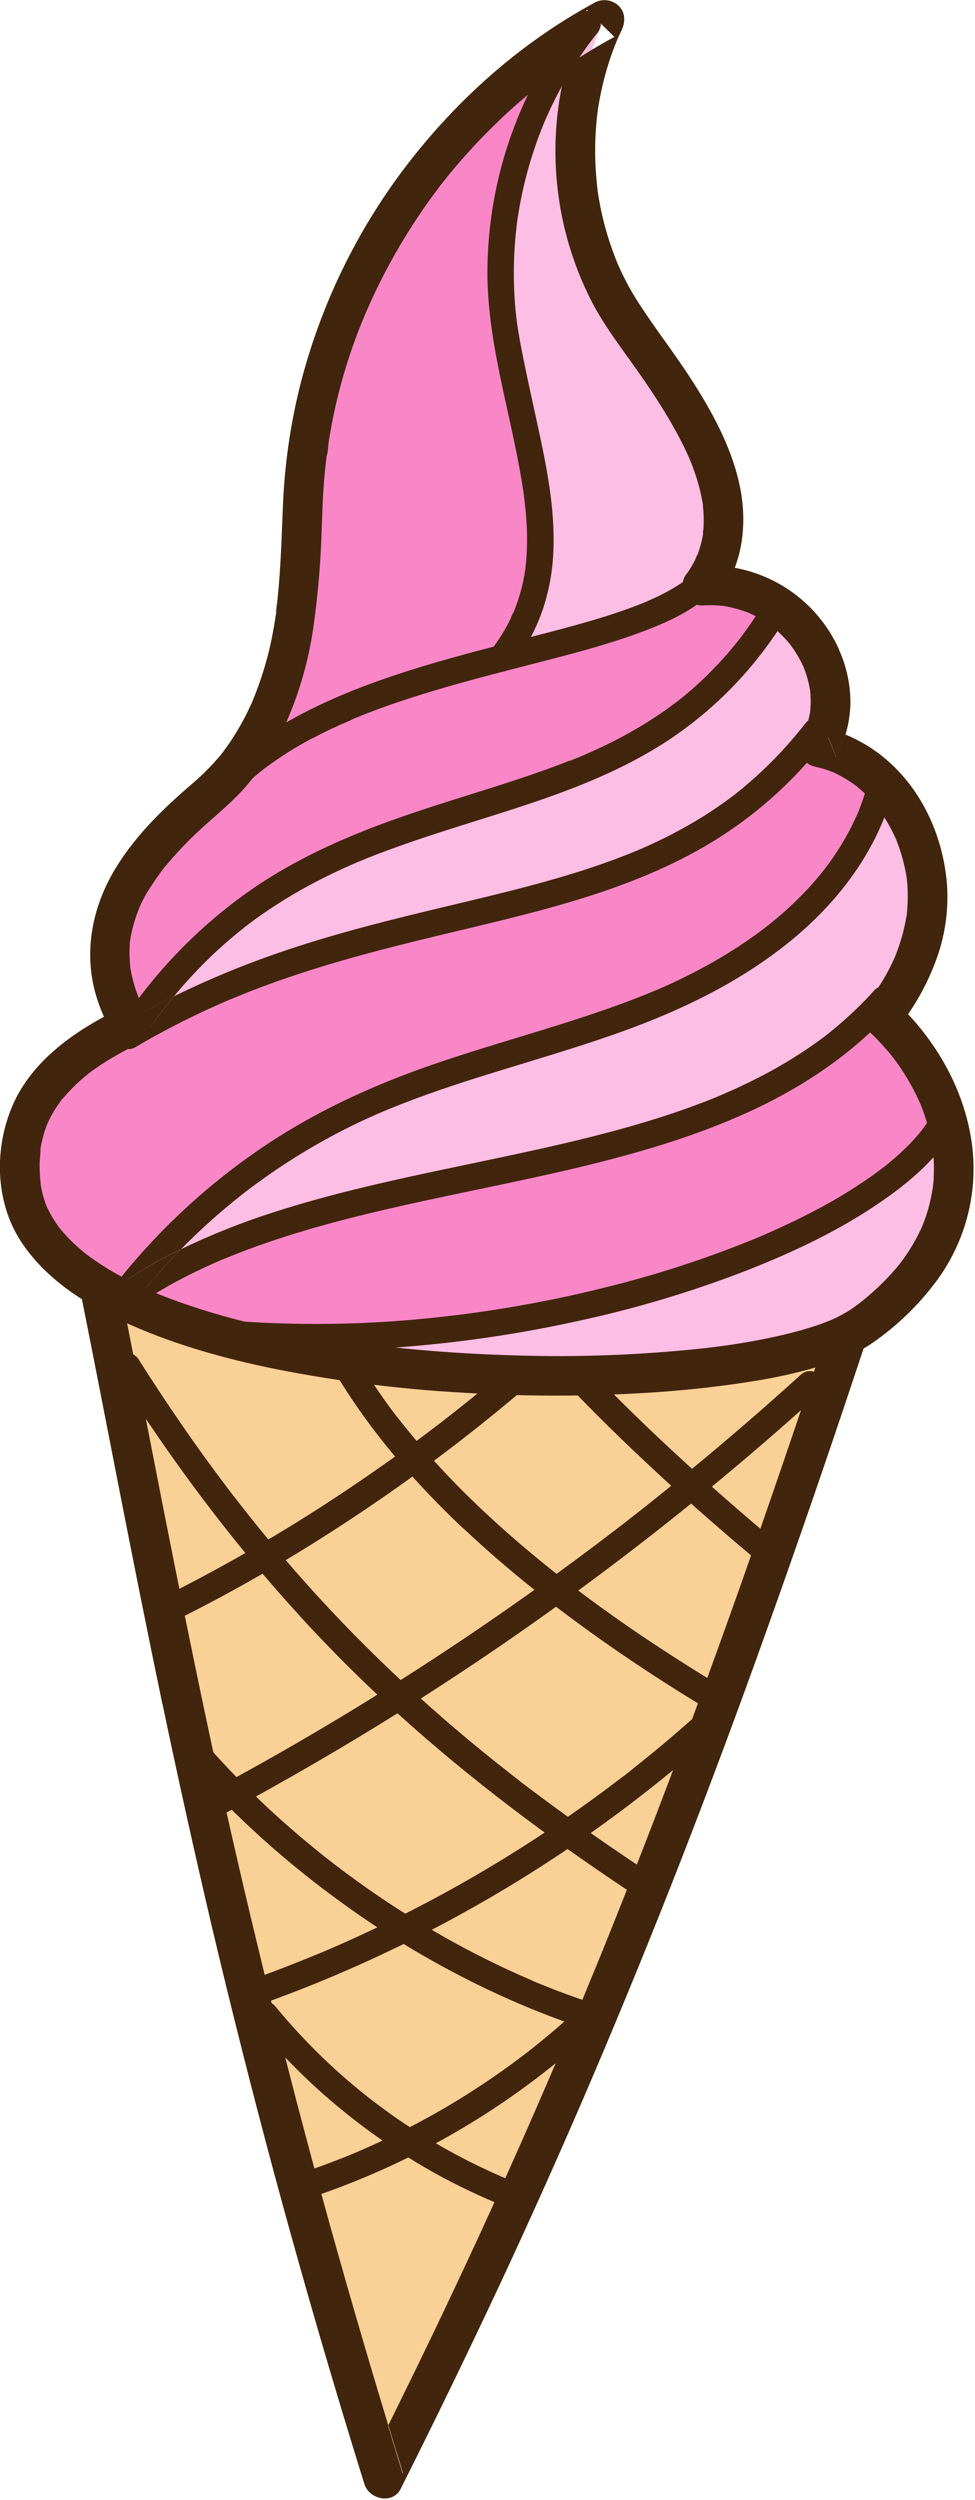 <?xml version="1.0" encoding="UTF-8"?> <svg xmlns="http://www.w3.org/2000/svg" width="368" height="943" viewBox="0 0 368 943" fill="none"> <g clip-path="url(#clip0_28_282)"> <mask id="mask0_28_282" style="mask-type:luminance" maskUnits="userSpaceOnUse" x="-1514" y="-936" width="2001" height="2001"> <path d="M486.89 -935.01H-1513.11V1064.99H486.89V-935.01Z" fill="white"></path> </mask> <g mask="url(#mask0_28_282)"> <path d="M38.19 488.05C63.46 614.83 85.03 742.77 144.76 934.96C212.92 799.47 260.34 682.29 319.76 503.29L38.19 488.05Z" fill="#F9D095"></path> <path d="M8.17 448.16C14.31 492.34 96.98 513.47 177.34 517.96C242.21 521.58 305.59 514.35 326 499.66C377 462.93 363.29 411.3 332.92 383.24C368.27 339.24 343.23 288.94 309.19 281.79C324.05 253.71 298.41 218.7 265.19 220.85C294.59 184.85 244.34 135.77 231.67 113.44C213.53 81.44 212.15 40.57 228.08 7.44C162.73 42.73 118.08 113.56 114.35 187.74C112.91 216.64 121.35 268.48 81.35 298.4C43.97 320.51 34.46 357.4 45.87 380.99L48.74 387.06C20.99 400.46 4 418.5 8.13 448.16" fill="#F987C8"></path> <path d="M218.99 12.701C194.37 45.301 183.99 88.361 191.24 128.591C199.75 175.811 216.06 213.591 189.24 248.391C217.24 243.681 244.78 233.571 267.75 217.391C291.44 181.721 243.94 135.061 231.67 113.391C213.53 81.391 212.15 40.521 228.08 7.391C225 9.061 221.98 10.831 218.99 12.651" fill="#FCBEE4"></path> <path d="M309.8 251.91C307.66 244.41 303.66 237.55 299.05 231.26C297.41 229.03 296.27 228.58 293.51 228.65C233.16 329.06 121.91 278.89 48.51 390.73C148.97 331.22 245.95 356.44 308.19 275.61C312.95 269.43 311.99 259.41 309.85 251.91" fill="#FCBEE4"></path> <path d="M348.89 334.13C347.73 319.95 341.3 308.67 332.05 297.86C321.36 336.28 285.81 362.8 249.05 378.22C212.29 393.64 172.41 400.94 136.15 417.53C100.031 434.111 68.576 459.372 44.59 491.06C128.17 431.06 263.95 454.33 333.51 376.99C343.01 366.42 350.07 348.3 348.91 334.13" fill="#FCBEE4"></path> <path d="M326 499.67C358.56 476.23 364.75 446.73 357.07 421.15C333.72 467.22 200.51 512.97 86.07 503.02C86.07 503.02 87.14 503.85 89.07 505.3C115.93 512.15 146.75 516.3 177.25 517.96C242.12 521.58 305.5 514.36 325.91 499.67" fill="#FCBEE4"></path> <path d="M61.36 642.87C67.227 670.87 73.43 698.82 79.97 726.72C87.303 757.7 95.097 788.561 103.35 819.301C112.75 854.174 122.75 888.877 133.35 923.411C134.73 927.931 136.123 932.444 137.53 936.95C139.33 942.74 148.21 944.771 151.24 938.741C164.247 912.874 176.887 886.827 189.16 860.6C201.08 835.047 212.58 809.304 223.66 783.371C235.147 756.451 246.223 729.324 256.89 701.99C268.13 673.13 278.953 644.11 289.36 614.93C300.867 582.77 312.013 550.487 322.8 518.08L327.08 505.24C327.591 503.322 327.329 501.28 326.349 499.553C325.368 497.827 323.749 496.555 321.84 496.011C319.923 495.528 317.893 495.804 316.174 496.78C314.455 497.756 313.178 499.357 312.61 501.251C301.69 534.144 290.463 566.927 278.93 599.6C268.55 628.88 257.797 658.031 246.67 687.051C241.403 700.731 236.033 714.367 230.56 727.96C227.893 734.674 225.163 741.371 222.37 748.051C221.037 751.317 219.703 754.58 218.37 757.84C217.67 759.507 216.967 761.174 216.26 762.84C215.96 763.57 215.65 764.301 215.34 765.031C215.17 765.451 214.99 765.871 214.81 766.281C214.81 766.371 214.69 766.571 214.61 766.771C214.606 766.741 214.606 766.71 214.61 766.68C214.23 767.57 214.39 767.191 214.61 766.771C203.69 792.624 192.357 818.291 180.61 843.771C169.597 867.604 158.243 891.271 146.55 914.771C148.403 920.824 150.26 926.864 152.12 932.891L138.41 931.1C140.05 927.854 141.683 924.597 143.31 921.33C144.4 919.15 145.47 916.961 146.55 914.771C137.703 885.697 129.25 856.504 121.19 827.19C112.657 796.05 104.63 764.774 97.11 733.36C90.297 705.247 83.89 677.017 77.89 648.671C72.35 622.541 67.08 596.361 61.89 570.151C56.97 545.151 52.13 520.08 47.18 495.06C46.58 492.06 45.99 489.06 45.39 486.06C44.62 482.2 39.82 479.63 36.16 480.82C34.269 481.393 32.671 482.67 31.696 484.388C30.72 486.106 30.443 488.134 30.92 490.051C35.92 514.991 40.72 539.961 45.62 564.911C50.72 590.911 55.9 616.911 61.33 642.911" fill="#42250D"></path> <path d="M214.55 766.75C214.546 766.78 214.546 766.811 214.55 766.84C214.37 767.26 214.21 767.64 214.55 766.75Z" fill="#42250D"></path> <path d="M138.29 931.17L151.99 932.96C150.123 926.96 148.267 920.92 146.42 914.84C145.34 917.03 144.27 919.22 143.18 921.4L138.29 931.17Z" fill="#42250D"></path> <path d="M348.27 462.24C348.66 461.33 348.39 461.95 348.17 462.45C348.04 462.77 347.98 462.91 348.27 462.24Z" fill="#42250D"></path> <path d="M352.19 447.641C352.19 447.831 352.13 448.021 352.1 448.211V448.501C351.96 449.701 352.21 447.671 352.22 447.641" fill="#42250D"></path> <path d="M324.55 491.471L324.74 491.311C324.44 491.551 323.84 492.021 324.55 491.471Z" fill="#42250D"></path> <path d="M352.07 433.07C352.32 434.66 351.86 431.24 352.07 433.07Z" fill="#42250D"></path> <path d="M18 423.9C17.54 424.97 17.91 424.12 18.13 423.63C18.23 423.37 18.25 423.3 18 423.9Z" fill="#42250D"></path> <path d="M17.83 455.17C17.55 454.57 17.16 453.24 17.83 455.17Z" fill="#42250D"></path> <path d="M33.53 404.87C34.53 404.07 32.27 405.81 33.53 404.87Z" fill="#42250D"></path> <path d="M313.97 497.77L313.66 497.9L313.5 497.97C312.18 498.55 315.08 497.32 313.97 497.77Z" fill="#42250D"></path> <path d="M347.33 416.04C347.33 416.17 347.43 416.31 347.49 416.44C347.55 416.57 347.59 416.68 347.65 416.8C347.71 416.92 346.89 414.95 347.33 416.04Z" fill="#42250D"></path> <path d="M337.23 398.92C336.77 398.32 336.89 398.49 337.14 398.82C337.39 399.15 337.84 399.72 337.23 398.92Z" fill="#42250D"></path> <path d="M23.64 414.461C23.93 414.101 24.23 413.751 24.53 413.401C25.22 412.601 25.94 411.811 26.68 411.051C28.09 409.581 29.58 408.181 31.13 406.841C31.91 406.171 32.72 405.521 33.53 404.841C34.53 404.011 32.29 405.751 33.53 404.841L35.09 403.691C36.89 402.401 38.74 401.181 40.63 400.011C44.656 397.55 48.808 395.304 53.07 393.281C56.62 391.571 57.84 386.281 55.76 383.021C53.42 379.371 49.3 378.501 45.5 380.321C28.95 388.321 12.08 399.741 4.63 417.231C-2.18 433.231 -1.84 453.041 7.69 467.911C16.57 481.761 31.03 491.221 45.69 498.081C64.47 506.871 84.6 512.491 104.88 516.561C127.876 521.062 151.154 523.979 174.55 525.291C199.862 526.898 225.255 526.771 250.55 524.911C261.96 524.041 273.35 522.751 284.64 520.911C293.474 519.544 302.196 517.539 310.74 514.911C317.31 512.811 324.09 510.251 329.74 506.221C339.064 499.708 347.244 491.696 353.95 482.511C364.446 467.99 369.088 450.049 366.95 432.261C364.73 414.971 357.06 399.201 345.82 385.961C343.332 383.036 340.66 380.274 337.82 377.691C334.92 375.031 330.03 374.611 327.21 377.691C324.56 380.571 324.12 385.461 327.21 388.291C329.99 390.838 332.611 393.554 335.06 396.421C335.66 397.131 336.26 397.851 336.84 398.581L337.09 398.901C336.84 398.571 336.72 398.411 337.17 399.001C337.79 399.801 337.41 399.311 337.09 398.901L337.72 399.731C338.83 401.231 339.9 402.731 340.91 404.351C342.987 407.551 344.838 410.893 346.45 414.351C346.79 415.081 347.11 415.821 347.45 416.551C347.39 416.421 347.34 416.281 347.29 416.151C346.85 415.061 347.59 416.881 347.61 416.911C347.63 416.941 347.5 416.671 347.45 416.551C347.462 416.592 347.479 416.633 347.5 416.671C347.71 417.191 347.91 417.671 348.11 418.241C348.777 419.981 349.37 421.747 349.89 423.541C350.41 425.334 350.883 427.201 351.31 429.141C351.5 430.051 351.67 430.971 351.83 431.891C351.9 432.321 351.97 432.751 352.03 433.181C352.28 434.771 351.82 431.351 352.03 433.181C352.475 436.906 352.595 440.664 352.39 444.411C352.39 445.411 352.26 446.301 352.17 447.241L352.05 448.241C352.05 448.051 352.05 447.861 352.14 447.671C352.14 447.671 351.88 449.731 352.02 448.531V448.241L351.96 448.621C351.647 450.621 351.243 452.577 350.75 454.491C350.257 456.404 349.67 458.291 348.99 460.151C348.81 460.661 348.62 461.151 348.42 461.661L348.09 462.481C348.31 461.981 348.58 461.361 348.19 462.271C347.9 462.941 347.96 462.801 348.09 462.481C348.02 462.641 347.95 462.791 347.92 462.871C347.66 463.431 347.4 464.001 347.13 464.551C345.21 468.508 342.92 472.275 340.29 475.801C340.12 476.031 339.07 477.521 339.78 476.491C340.49 475.461 339.41 476.931 339.22 477.171C338.43 478.171 337.62 479.091 336.78 480.021C335.087 481.914 333.32 483.727 331.48 485.461C329.59 487.241 327.63 488.951 325.62 490.581L324.78 491.251L324.66 491.341L324.47 491.501C323.76 492.051 324.36 491.581 324.66 491.341L323.48 492.231C322.7 492.811 321.91 493.391 321.1 493.931C318.707 495.467 316.192 496.805 313.58 497.931L313.89 497.801C315 497.351 312.1 498.581 313.42 498.001L313.58 497.931L312.66 498.291C311.82 498.617 310.97 498.951 310.11 499.291C308.397 499.897 306.67 500.464 304.93 500.991C300.98 502.201 296.93 503.211 292.93 504.101C288.37 505.101 283.79 505.961 279.18 506.711C276.77 507.101 274.36 507.451 271.94 507.781H272.02H271.91H271.85C270.92 507.911 271.45 507.781 271.91 507.781L271.29 507.861L269.51 508.091L265.36 508.581C241.634 511.124 217.759 512.007 193.91 511.221C181.85 510.887 169.807 510.184 157.78 509.111C152.253 508.624 146.733 508.044 141.22 507.371L137.12 506.861L135.22 506.601C137.37 506.851 134.67 506.531 134.22 506.461C131.433 506.067 128.65 505.654 125.87 505.221C105.55 502.011 85.27 497.541 65.93 490.471C63.797 489.691 61.677 488.874 59.57 488.021L58.04 487.391C59.35 487.951 56.75 486.861 57.93 487.391H58.04L57.89 487.321C56.83 486.871 55.76 486.401 54.71 485.921C50.86 484.171 47.08 482.261 43.41 480.171C40.004 478.238 36.712 476.111 33.55 473.801L32.68 473.151C33.92 474.151 31.68 472.421 32.52 473.031L32.68 473.151L32.6 473.091C31.86 472.491 31.12 471.891 30.4 471.271C29.067 470.137 27.793 468.961 26.58 467.741C25.367 466.521 24.237 465.291 23.19 464.051L22.49 463.191L22.65 463.411C23.08 464.031 21.84 462.411 21.96 462.531C22.08 462.651 22.23 462.871 22.37 463.041L22.49 463.191C22.05 462.571 21.59 461.961 21.16 461.331C20.256 459.993 19.424 458.608 18.67 457.181C18.34 456.551 18.03 455.921 17.73 455.281C17.73 455.391 17.81 455.501 17.85 455.631C17.72 455.251 17.55 454.881 17.4 454.501C16.858 453.076 16.4 451.62 16.03 450.141C15.85 449.401 15.69 448.651 15.55 447.901C15.48 447.551 15.43 447.201 15.37 446.841C15.49 448.021 15.11 445.381 15.37 446.841C15.37 446.781 15.37 446.701 15.37 446.611C15.097 444.287 14.96 441.95 14.96 439.611C14.96 437.841 15.16 436.091 15.28 434.341C15.28 434.171 15.28 433.891 15.28 433.641C15.28 433.391 15.28 433.401 15.28 433.281C15.28 433.371 15.28 433.441 15.28 433.521C15.28 433.421 15.28 433.331 15.28 433.261C15.36 432.791 15.45 432.331 15.54 431.871C15.74 430.871 15.98 429.791 16.25 428.771C16.52 427.751 16.75 427.011 17.04 426.151C17.21 425.661 17.38 425.151 17.56 424.681L17.96 423.681C17.74 424.171 17.37 425.021 17.83 423.951C18.08 423.351 18.06 423.421 17.96 423.681C17.991 423.598 18.028 423.518 18.07 423.441C18.28 422.971 18.5 422.511 18.73 422.051C19.19 421.131 19.68 420.231 20.2 419.351C21.2 417.671 22.36 416.151 23.43 414.531L23.24 414.821C23.32 414.701 23.41 414.591 23.47 414.511" fill="#42250D"></path> <path d="M22.09 462.461C21.96 462.331 23.2 463.961 22.77 463.341C22.72 463.261 22.66 463.191 22.61 463.121L22.49 462.971C22.35 462.801 22.23 462.621 22.09 462.461Z" fill="#42250D"></path> <path d="M15.49 446.75C15.61 447.93 15.23 445.29 15.49 446.75Z" fill="#42250D"></path> <path d="M23.41 414.771C23.03 415.311 22.59 416.001 23.41 414.771Z" fill="#42250D"></path> <path d="M32.8 473.08L32.64 472.96C31.82 472.35 34.04 474.06 32.8 473.08Z" fill="#42250D"></path> <path d="M58.16 487.32H58.05C56.87 486.84 59.47 487.93 58.16 487.32Z" fill="#42250D"></path> <path d="M298.65 243.68L298.72 243.75Z" fill="#42250D"></path> <path d="M303.07 250.99C303.17 251.24 303.26 251.5 303.36 251.76C303.46 252.02 303.68 252.43 303.82 252.76L303.07 250.97" fill="#42250D"></path> <path d="M305.66 259.371C305.66 259.731 305.73 260.081 305.77 260.431C305.81 260.781 305.89 261.051 305.93 261.371L305.66 259.371Z" fill="#42250D"></path> <path d="M298.51 243.53C298.35 243.32 298.2 243.08 298.07 242.92C298.14 243.03 298.33 243.3 298.51 243.53Z" fill="#42250D"></path> <path d="M271.89 228.371L272.82 228.531L273.88 228.641L271.88 228.371" fill="#42250D"></path> <path d="M281.64 230.74C282 230.89 282.35 231.06 282.71 231.22C283.07 231.38 283.2 231.39 283.44 231.49L281.64 230.74Z" fill="#42250D"></path> <path d="M290.94 235.99L291.32 236.3L291.47 236.4C292.52 237.17 289.93 235.18 290.94 235.99Z" fill="#42250D"></path> <path d="M338.25 359.931C338.14 360.191 338.02 360.441 337.91 360.691L337.5 361.691L338.25 359.891" fill="#42250D"></path> <path d="M342.46 343.831C342.46 344.191 342.35 344.551 342.3 344.911C342.25 345.271 342.24 345.521 342.2 345.831C342.29 345.161 342.38 344.501 342.46 343.831Z" fill="#42250D"></path> <path d="M315.67 285.57C317.099 282.832 318.261 279.962 319.14 277C316.547 275.96 313.871 275.141 311.14 274.55C312.627 278.23 314.12 281.897 315.62 285.55" fill="#42250D"></path> <path d="M342.13 330.061C342.13 330.421 342.21 330.781 342.25 331.141L342.4 332.061L342.13 330.061Z" fill="#42250D"></path> <path d="M316.66 244.911C312.235 235.096 304.96 226.839 295.782 221.213C286.603 215.586 275.944 212.85 265.19 213.361C261.28 213.591 257.5 216.631 257.69 220.861C257.86 224.711 261 228.611 265.19 228.361C267.747 228.207 270.312 228.264 272.86 228.531L271.93 228.371L273.93 228.641L272.87 228.531C276.243 229.059 279.547 229.962 282.72 231.221C282.36 231.061 282.01 230.891 281.65 230.741L283.45 231.491C283.21 231.391 282.96 231.311 282.72 231.221C285.157 232.313 287.499 233.608 289.72 235.091C290.28 235.471 290.82 235.861 291.36 236.261L290.98 235.951C289.98 235.141 292.56 237.131 291.51 236.361L291.36 236.261L291.95 236.741C293.06 237.661 294.14 238.641 295.16 239.671C296.18 240.701 297.16 241.751 298.07 242.861V242.921C298.01 242.811 298.07 242.861 298.38 243.281C298.49 243.421 298.59 243.581 298.7 243.731C298.734 243.764 298.771 243.794 298.81 243.821L298.72 243.751C299.02 244.171 299.33 244.591 299.62 245.021C301.054 247.151 302.305 249.399 303.36 251.741C303.26 251.481 303.17 251.221 303.07 250.971L303.82 252.761C303.68 252.411 303.52 252.081 303.36 251.761C304.472 254.563 305.28 257.476 305.77 260.451C305.77 260.101 305.71 259.751 305.66 259.391L305.93 261.391C305.93 261.071 305.82 260.761 305.77 260.451C306.045 263.09 306.045 265.751 305.77 268.391C305.77 268.031 305.9 267.671 305.95 267.311L305.68 269.311C305.68 269.011 305.68 268.701 305.77 268.401C305.355 270.948 304.685 273.447 303.77 275.861C303.88 275.611 304.02 275.361 304.13 275.101C303.88 275.701 303.63 276.301 303.37 276.901C303.52 276.561 303.64 276.211 303.77 275.901C303.44 276.631 303.11 277.361 302.77 278.071C302.193 279.078 301.859 280.207 301.793 281.366C301.727 282.525 301.931 283.684 302.39 284.751C302.801 285.806 303.456 286.749 304.3 287.503C305.145 288.257 306.155 288.801 307.25 289.091C309.671 289.615 312.045 290.334 314.35 291.241L313.63 290.911L315.42 291.671L314.35 291.241C317.162 292.513 319.842 294.061 322.35 295.861C322.62 296.041 322.87 296.241 323.13 296.431C321.8 295.351 324.39 297.361 323.4 296.631L323.13 296.431C323.8 296.971 324.47 297.541 325.13 298.121C326.35 299.211 327.51 300.361 328.63 301.571C329.22 302.211 329.81 302.871 330.37 303.571C330.63 303.881 331.37 304.871 331.54 305.061C331.31 304.741 331.09 304.431 330.85 304.061C331.1 304.38 331.33 304.714 331.54 305.061C332.35 306.181 333.15 307.301 333.89 308.471C335.562 311.13 337.033 313.911 338.29 316.791C338.17 316.491 338.06 316.191 337.93 315.891C338.18 316.481 338.44 317.081 338.69 317.681C338.56 317.381 338.42 317.091 338.29 316.791C340.148 321.432 341.47 326.27 342.23 331.211C342.23 330.851 342.15 330.491 342.1 330.131L342.37 332.131C342.37 331.821 342.27 331.521 342.23 331.211C342.75 335.786 342.75 340.405 342.23 344.981C342.23 344.621 342.35 344.271 342.39 343.901C342.31 344.571 342.22 345.231 342.13 345.901C342.13 345.591 342.19 345.291 342.23 344.981C341.383 350.393 339.91 355.688 337.84 360.761C337.95 360.511 338.07 360.261 338.18 360.001L337.43 361.801L337.84 360.801C336.456 363.968 334.866 367.041 333.08 370.001C332.08 371.571 331.08 373.121 330.08 374.621C329.56 375.381 329.02 376.131 328.47 376.871C328.21 377.211 327.94 377.541 327.7 377.871L328.23 377.091C328.06 377.331 327.71 377.831 327.55 378.031C326.2 379.476 325.421 381.363 325.36 383.341C325.359 384.326 325.552 385.302 325.928 386.212C326.305 387.123 326.857 387.95 327.554 388.647C328.251 389.344 329.078 389.896 329.988 390.272C330.899 390.649 331.875 390.842 332.86 390.841C334.71 390.751 336.94 390.161 338.16 388.641C345.028 380.255 350.36 370.722 353.91 360.481C356.876 351.806 358.07 342.625 357.42 333.481C356.05 316.481 348.84 299.611 336.18 287.971C331.18 283.333 325.384 279.637 319.07 277.061C318.191 280.022 317.029 282.892 315.6 285.631C314.1 281.964 312.607 278.297 311.12 274.631C313.851 275.221 316.527 276.041 319.12 277.081C320.284 273.204 320.913 269.187 320.99 265.141C320.985 258.191 319.502 251.323 316.64 244.991" fill="#42250D"></path> <path d="M330.89 304.041C331.13 304.361 331.35 304.671 331.58 305.041C331.37 304.694 331.14 304.36 330.89 304.041Z" fill="#42250D"></path> <path d="M313.58 290.84L314.3 291.17L315.37 291.6L313.58 290.84Z" fill="#42250D"></path> <path d="M304.11 275.07C304 275.33 303.86 275.58 303.75 275.83C303.64 276.08 303.5 276.52 303.35 276.83C303.61 276.23 303.86 275.63 304.11 275.03" fill="#42250D"></path> <path d="M305.97 267.29C305.97 267.65 305.84 268.01 305.79 268.37C305.74 268.73 305.74 268.98 305.7 269.28L305.97 267.28" fill="#42250D"></path> <path d="M337.96 315.82C338.09 316.12 338.2 316.42 338.32 316.72C338.44 317.02 338.59 317.31 338.72 317.61C338.46 317.01 338.21 316.41 337.96 315.82Z" fill="#42250D"></path> <path d="M323.13 296.36L323.4 296.56C324.4 297.29 321.8 295.28 323.13 296.36Z" fill="#42250D"></path> <path d="M84.66 282.99C84.51 283.21 84.35 283.41 84.19 283.62C84.03 283.83 84.57 283.13 84.66 282.99Z" fill="#42250D"></path> <path d="M265.26 190.5C265.26 190.5 265.26 190.56 265.26 190.59C265.47 191.86 265.1 189.1 265.26 190.5Z" fill="#42250D"></path> <path d="M260.21 173.04L260.02 172.59C260.1 172.8 260.19 173.01 260.28 173.22C260.44 173.61 260.43 173.56 260.21 173.04Z" fill="#42250D"></path> <path d="M52.6 376.831C52.572 376.769 52.549 376.706 52.53 376.641C52.09 375.701 52.53 376.571 52.6 376.831Z" fill="#42250D"></path> <path d="M52.22 343.43V343.36C52.43 342.72 52.66 342.02 52.22 343.43Z" fill="#42250D"></path> <path d="M49.24 364.99C49.34 366.2 48.93 363.22 49.24 364.99Z" fill="#42250D"></path> <path d="M123.23 172.17C123.23 172.07 123.23 171.98 123.23 171.89C123.34 171.03 123.33 171.13 123.23 172.19" fill="#42250D"></path> <path d="M165.98 70.361L166.07 70.241C166.38 69.821 166.82 69.241 165.98 70.361Z" fill="#42250D"></path> <path d="M104.17 229.75C103.74 231.24 103.96 230.841 104.09 230.301C104.106 230.142 104.133 229.985 104.17 229.83V229.75Z" fill="#42250D"></path> <path d="M95.5 263.92C95.5 263.92 95.5 263.84 95.5 263.82C95.502 263.854 95.502 263.887 95.5 263.92Z" fill="#42250D"></path> <path d="M92.12 271.051C90.463 274.213 88.627 277.278 86.62 280.23C86.17 280.88 85.71 281.531 85.25 282.171L84.46 283.24L84.19 283.62C84.35 283.41 84.51 283.21 84.66 282.99C84.57 283.13 84 283.88 84.19 283.62C83.19 284.98 82.01 286.27 80.87 287.54C78.398 290.281 75.753 292.859 72.95 295.26C61.24 305.26 49.95 316.2 42.3 329.76C34.16 344.28 31.47 361.22 36.8 377.21C38.351 381.859 40.361 386.341 42.8 390.59C44.8 393.99 49.68 395.46 53.06 393.28C54.749 392.251 55.974 390.608 56.478 388.695C56.981 386.782 56.724 384.748 55.76 383.02C54.6 381.02 53.56 378.96 52.58 376.86L52.49 376.64C52.509 376.705 52.532 376.769 52.56 376.83C52.45 376.57 52.05 375.7 52.49 376.64C52.31 376.2 52.13 375.76 51.97 375.32C51.56 374.24 51.18 373.14 50.84 372.04C50.245 370.117 49.764 368.16 49.4 366.18C49.33 365.8 49.27 365.42 49.21 365.03C49.31 366.21 48.9 363.23 49.21 365.03C49.12 364.03 49.01 363.03 48.96 361.95C48.86 360.195 48.86 358.436 48.96 356.68C48.915 355.857 48.993 355.031 49.19 354.23C49.19 354.54 49.1 354.84 49.06 355.15C49.06 354.79 49.16 354.43 49.22 354.07C49.31 353.54 49.41 353.01 49.51 352.48C49.83 350.89 50.22 349.32 50.69 347.77C50.95 346.91 51.23 346.05 51.53 345.2C51.68 344.78 51.83 344.36 51.99 343.94C51.99 343.83 52.11 343.62 52.18 343.4V343.47C52.65 342.06 52.42 342.76 52.18 343.4C53.481 340.105 55.159 336.971 57.18 334.06C58.12 332.57 59.11 331.12 60.18 329.69C60.42 329.36 62.08 326.88 61.02 328.52C61.618 327.682 62.263 326.878 62.95 326.11C67.727 320.427 72.936 315.121 78.53 310.24C84.06 305.33 89.6 300.68 94.27 294.9C98.955 289.188 102.98 282.965 106.27 276.35C112.259 263.802 116.305 250.416 118.27 236.65C120.038 224.234 121.093 211.727 121.43 199.19C121.65 193.49 121.81 187.79 122.26 182.09C122.4 180.2 122.58 178.31 122.78 176.43C122.86 175.67 122.94 174.92 123.03 174.17L123.24 172.47V172.19C123.38 171.13 123.39 171.03 123.24 171.89V172.17C123.84 170.65 123.78 168.46 124.04 166.85C124.36 164.85 124.693 162.89 125.04 160.97C127.77 146.23 132.13 131.838 138.04 118.06C137.23 119.9 138.47 117.06 138.63 116.71C139.01 115.84 139.39 114.98 139.78 114.11C140.57 112.38 141.37 110.67 142.2 108.96C143.847 105.54 145.587 102.167 147.42 98.84C151.069 92.178 155.051 85.703 159.35 79.441C161.443 76.394 163.61 73.394 165.85 70.441L165.99 70.251L165.9 70.37C166.74 69.2 166.3 69.831 165.99 70.251L166.6 69.47C167.18 68.73 167.77 67.981 168.37 67.251C169.55 65.77 170.76 64.25 171.99 62.86C176.893 57.068 182.09 51.531 187.56 46.27C192.904 41.042 198.561 36.143 204.5 31.6C203.59 32.28 204.57 31.53 204.75 31.4L204.5 31.6L204.59 31.53L205.72 30.67L207.72 29.14C209.33 27.971 210.95 26.81 212.58 25.68C212.94 25.43 213.31 25.191 213.68 24.951C215.611 17.631 218.219 10.507 221.47 3.67L231.89 13.92C228.63 15.68 225.42 17.527 222.26 19.46C219.41 21.21 216.6 23.05 213.83 24.941C205.943 54.565 209.258 86.057 223.14 113.39C228.6 124 236.21 133.39 242.93 143.19C246.86 148.92 250.65 154.75 254.06 160.8C255.83 163.93 257.5 167.13 259.06 170.39C259.41 171.12 259.74 171.86 260.06 172.61L260.25 173.05C260.25 173.13 260.25 173.17 260.33 173.22C260.24 173.01 260.15 172.8 260.07 172.59L260.26 173.04C260.48 173.56 260.49 173.61 260.33 173.22C260.33 173.31 260.4 173.4 260.44 173.49C261.107 175.11 261.723 176.75 262.29 178.41C263.559 182.083 264.529 185.852 265.19 189.68L265.31 190.5C265.17 189.1 265.54 191.86 265.31 190.59C265.31 190.59 265.31 190.53 265.31 190.5C265.31 190.47 265.31 190.71 265.31 190.85C265.41 191.74 265.48 192.64 265.53 193.54C265.635 195.329 265.635 197.122 265.53 198.91C265.53 199.47 265.41 200.05 265.35 200.63C265.369 200.87 265.369 201.111 265.35 201.35C265.35 201.35 265.35 201.4 265.35 201.42V201.57C265.355 201.534 265.355 201.497 265.35 201.46C265.29 201.86 265.22 202.27 265.14 202.67C264.789 204.439 264.321 206.183 263.74 207.89C263.59 208.33 263.44 208.76 263.28 209.18L263.34 209.11C263.308 209.146 263.281 209.187 263.26 209.23C263.181 209.46 263.055 209.672 262.89 209.85C262.61 210.44 262.39 211.14 262.12 211.66C261.139 213.542 260.023 215.35 258.78 217.07C256.5 220.27 258.11 225.56 261.47 227.33C265.34 229.33 269.3 228.06 271.74 224.64C280.63 212.17 282.29 196.76 278.96 182.09C275.76 167.96 268.51 154.83 260.7 142.77C254.07 132.5 246.44 122.89 239.94 112.53C238.251 109.818 236.703 107.021 235.3 104.15C234.8 103.15 234.3 102.1 233.84 101.06C233.62 100.59 233.42 100.06 233.2 99.641C233.2 99.52 233.11 99.42 233.07 99.34C233.61 100.7 232.54 98.19 233.07 99.34C233.04 99.275 233.013 99.209 232.99 99.141C232.13 97.031 231.32 94.9 230.58 92.74C229.105 88.423 227.886 84.022 226.93 79.56C226.497 77.56 226.12 75.52 225.8 73.441C225.7 72.82 225.61 72.21 225.52 71.59C225.52 71.53 225.52 71.44 225.52 71.35C225.52 71.47 225.52 71.61 225.58 71.73C225.33 70.43 225.44 70.93 225.52 71.35C225.34 70.25 225.27 69.121 225.17 68.02C224.68 62.852 224.53 57.658 224.72 52.47C224.81 49.98 224.98 47.471 225.23 45.02C225.23 44.6 225.32 44.19 225.37 43.78C225.37 43.61 225.46 42.91 225.52 42.43C225.52 42.52 225.52 42.6 225.52 42.68C225.65 41.68 225.62 41.91 225.52 42.43C225.66 41.28 225.86 40.14 226.05 38.99C226.891 34.087 228.05 29.243 229.52 24.49C230.26 22.11 231.07 19.76 231.97 17.49C232.19 16.91 232.42 16.33 232.65 15.75L232.95 15.03L232.86 15.24C233.19 14.49 233.11 14.66 232.95 15.03C233.51 13.77 234.07 12.52 234.67 11.28C236.06 8.35 236.07 4.56 233.49 2.19C232.295 1.056 230.771 0.33 229.136 0.12C227.502 -0.09 225.843 0.225 224.4 1.02C196.58 16.09 172.63 37.38 153.4 62.45C134.44 87.241 120.74 115.64 113.14 145.91C109.524 160.576 107.397 175.568 106.79 190.66C106.29 202.3 106 213.94 104.79 225.53C104.64 226.96 104.46 228.38 104.28 229.8C104.28 229.8 104.28 229.88 104.28 229.91C104.285 229.974 104.285 230.037 104.28 230.1C104.285 230.194 104.285 230.287 104.28 230.38C104.28 230.51 104.28 230.65 104.28 230.76C104.14 231.76 103.99 232.7 103.84 233.67C103.32 236.94 102.72 240.2 102 243.44C100.489 250.11 98.446 256.647 95.89 262.99L95.41 264.18C94.97 265.28 95.41 264.281 95.53 263.921C95.53 263.921 95.53 263.85 95.53 263.81V263.921C95.238 264.688 94.904 265.439 94.53 266.171C93.78 267.811 92.99 269.44 92.15 271.04" fill="#42250D"></path> <path d="M265.34 200.63C265.34 200.27 265.25 200.24 265.28 201.46C265.265 201.197 265.265 200.933 265.28 200.67" fill="#42250D"></path> <path d="M233 99.34C233.54 100.69 232.47 98.19 233 99.34Z" fill="#42250D"></path> <path d="M263.21 209.19C262.76 209.74 262.71 209.95 262.82 209.86C262.921 209.641 263.045 209.433 263.19 209.24" fill="#42250D"></path> <path d="M225.47 71.73C225.47 71.6 225.47 71.47 225.41 71.35C225.33 70.93 225.22 70.44 225.47 71.73Z" fill="#42250D"></path> <path d="M225.37 42.68C225.37 42.6 225.37 42.52 225.37 42.43C225.43 41.91 225.46 41.65 225.37 42.68Z" fill="#42250D"></path> <path d="M286.33 466.631C286.99 466.351 285.22 467.101 286.33 466.631Z" fill="#42250D"></path> <path d="M348.3 425.74C348.22 425.83 348.15 425.93 348.08 426.02L347.92 426.23C347.92 426.23 348.76 425.16 348.3 425.74Z" fill="#42250D"></path> <path d="M308.62 456.041C304.82 458.041 300.96 460.04 297.06 461.83C295.007 462.804 292.937 463.751 290.85 464.671L287.67 466.06L286.33 466.631C286.97 466.361 285.2 467.111 286.33 466.631L285.33 467.06C266.5 474.788 247.111 481.076 227.33 485.871C216.63 488.537 205.84 490.804 194.96 492.671C189.407 493.631 183.84 494.497 178.26 495.271L177.05 495.44L175.16 495.68C173.68 495.87 172.16 496.06 170.71 496.23C167.89 496.57 165.063 496.881 162.23 497.161C139.751 499.488 117.12 499.983 94.56 498.641C91.76 498.461 88.967 498.251 86.18 498.011C83.57 497.791 81.07 500.471 81.18 503.011C81.21 504.327 81.747 505.581 82.678 506.512C83.609 507.443 84.864 507.98 86.18 508.011C109.027 509.899 131.993 509.842 154.83 507.84C177.672 505.925 200.35 502.386 222.69 497.251C243.084 492.641 263.104 486.507 282.58 478.901C299.08 472.381 315.32 464.771 330.12 454.901C341.32 447.451 352.37 438.561 359.55 427.011C360.23 425.911 360.87 424.791 361.45 423.651C362.64 421.321 362.14 418.121 359.66 416.801C357.38 415.601 354.09 416.11 352.82 418.6C351.614 420.949 350.216 423.193 348.64 425.31C348.48 425.54 348.3 425.771 348.13 425.991L348.36 425.71L347.98 426.19L348.13 425.991C348.135 426.014 348.135 426.037 348.13 426.06C347.66 426.66 347.13 427.24 346.68 427.82C345.707 428.96 344.707 430.071 343.68 431.151C341.442 433.467 339.085 435.667 336.62 437.741L334.75 439.281C334.44 439.541 334.12 439.801 333.75 440.051C333.38 440.301 332.03 441.361 333.35 440.381C331.9 441.461 330.47 442.55 329 443.59C322.507 448.157 315.73 452.306 308.71 456.011" fill="#42250D"></path> <path d="M115.07 829.651C131.001 824.437 146.468 817.901 161.31 810.11C175.89 802.453 189.799 793.582 202.89 783.59C210.48 777.79 217.82 771.69 224.89 765.2C225.827 764.263 226.354 762.991 226.354 761.666C226.354 760.34 225.827 759.068 224.89 758.13C223.937 757.219 222.669 756.709 221.35 756.709C220.031 756.709 218.763 757.219 217.81 758.13C211.85 763.65 205.663 768.911 199.25 773.911L198.74 774.301L197.55 775.21C196.75 775.82 195.96 776.42 195.16 777.01C193.5 778.25 191.833 779.467 190.16 780.661C186.827 783.021 183.47 785.311 180.09 787.531C166.468 796.405 152.132 804.131 137.23 810.63L135.66 811.31L134.66 811.76L131.98 812.87C129.86 813.73 127.737 814.567 125.61 815.38C121.283 817.027 116.917 818.57 112.51 820.01C110.03 820.82 108.16 823.501 109.02 826.161C109.82 828.631 112.5 830.521 115.17 829.651" fill="#42250D"></path> <path d="M198.7 774.3C199.3 773.85 198.11 774.76 198.7 774.3Z" fill="#42250D"></path> <path d="M235.3 669.9C235.72 669.57 235.71 669.57 235.3 669.9Z" fill="#42250D"></path> <path d="M120.35 736.851L117.56 738.001C115.827 738.714 114.093 739.414 112.36 740.101C105.413 742.874 98.413 745.487 91.36 747.941C88.89 748.801 86.99 751.401 87.86 754.091C88.65 756.531 91.37 758.501 94.01 757.581C145.341 739.757 193.555 713.983 236.89 681.201C249.157 671.914 261.01 662.114 272.45 651.801C273.387 650.863 273.914 649.591 273.914 648.266C273.914 646.94 273.387 645.668 272.45 644.731C271.499 643.819 270.232 643.311 268.915 643.311C267.598 643.311 266.331 643.819 265.38 644.731C260.36 649.257 255.26 653.694 250.08 658.041C247.54 660.161 244.98 662.254 242.4 664.321C241.17 665.321 239.93 666.321 238.69 667.321L236.69 668.921L235.84 669.581L235.37 669.941C235.75 669.651 235.74 669.651 235.37 669.941H235.31C224.71 678.101 213.807 685.844 202.6 693.171C180.194 707.811 156.683 720.687 132.28 731.681C128.88 733.221 125.457 734.721 122.01 736.181L121.56 736.371L120.42 736.851" fill="#42250D"></path> <path d="M81.34 685.88C97.34 677.367 113.153 668.467 128.78 659.18C144.407 649.894 159.707 640.28 174.68 630.34C189.8 620.34 204.673 609.947 219.3 599.16C234.087 588.3 248.603 577.084 262.85 565.51C276.937 554.07 290.74 542.29 304.26 530.17C305.94 528.67 307.607 527.164 309.26 525.65C310.197 524.713 310.724 523.441 310.724 522.115C310.724 520.789 310.197 519.518 309.26 518.58C308.308 517.671 307.042 517.164 305.725 517.164C304.408 517.164 303.142 517.671 302.19 518.58C288.81 530.72 275.143 542.534 261.19 554.02C254.237 559.74 247.237 565.374 240.19 570.92L237.53 572.99L236.28 573.99L235.57 574.54L235.24 574.8L229.98 578.8C226.413 581.534 222.82 584.24 219.2 586.92C204.76 597.66 190.067 608.047 175.12 618.08C160.173 628.114 144.93 637.82 129.39 647.2C113.923 656.534 98.23 665.487 82.31 674.06C80.31 675.13 78.31 676.19 76.31 677.24C75.166 677.91 74.334 679.007 73.999 680.29C73.663 681.572 73.85 682.936 74.52 684.08C75.208 685.204 76.304 686.019 77.578 686.355C78.853 686.69 80.208 686.52 81.36 685.88" fill="#42250D"></path> <path d="M167.37 535.82L167.26 535.9L167.39 535.8" fill="#42250D"></path> <path d="M68.05 610.28C85.13 601.77 101.76 592.37 117.95 582.28C135.95 571.04 153.417 558.96 170.35 546.04C180.51 538.274 190.443 530.227 200.15 521.9C201.087 520.963 201.614 519.691 201.614 518.365C201.614 517.039 201.087 515.768 200.15 514.83C199.196 513.921 197.928 513.413 196.61 513.413C195.292 513.413 194.024 513.921 193.07 514.83C184.657 522.084 176.053 529.107 167.26 535.9L167.37 535.82L167.24 535.92L167.12 536.01L166.39 536.58L164.91 537.71C163.75 538.597 162.583 539.48 161.41 540.36C159.263 541.98 157.107 543.584 154.94 545.17C150.66 548.317 146.327 551.41 141.94 554.45C125.273 566.097 108.073 576.967 90.34 587.06C81.34 592.174 72.207 597.04 62.94 601.66C61.796 602.33 60.964 603.427 60.629 604.71C60.293 605.992 60.48 607.356 61.15 608.5C61.841 609.621 62.937 610.432 64.21 610.767C65.483 611.103 66.837 610.935 67.99 610.3" fill="#42250D"></path> <path d="M140.36 792.16C140.331 792.128 140.297 792.101 140.26 792.08L140.17 792C139.72 791.66 140.31 792.12 140.36 792.16Z" fill="#42250D"></path> <path d="M184.39 818.781C181.023 817.234 177.69 815.597 174.39 813.871C167.723 810.404 161.253 806.617 154.98 802.511C151.873 800.511 148.81 798.407 145.79 796.201C144.29 795.111 142.79 794.011 141.31 792.881L140.26 792.081L140.36 792.161C140.36 792.161 139.72 791.661 140.17 792.001L140.26 792.081L139.87 791.771C139.11 791.181 138.36 790.581 137.61 789.981C131.75 785.314 126.13 780.351 120.75 775.091C114.75 769.232 109.074 763.05 103.75 756.571C102.08 754.571 98.39 754.711 96.68 756.571C95.776 757.525 95.271 758.79 95.271 760.106C95.271 761.421 95.776 762.686 96.68 763.641C106.319 775.332 117.08 786.049 128.81 795.641C140.747 805.428 153.6 814.041 167.19 821.361C174.984 825.505 182.996 829.227 191.19 832.511C193.62 833.511 196.79 831.441 197.34 829.021C198 826.121 196.45 823.911 193.85 822.871L191.36 821.871C191.12 821.771 189.82 821.211 190.85 821.661L189.52 821.091C187.81 820.351 186.12 819.591 184.43 818.811" fill="#42250D"></path> <path d="M201.29 747.22H201.23H201.16C200.94 747.13 200.27 746.86 201.29 747.28" fill="#42250D"></path> <path d="M125.79 702.84C126.62 703.49 125.33 702.5 125.79 702.84Z" fill="#42250D"></path> <path d="M125.34 714.99C144.584 729.36 165.265 741.699 187.05 751.81C198.641 757.198 210.55 761.873 222.71 765.81C223.343 765.985 224.004 766.033 224.656 765.952C225.307 765.872 225.937 765.663 226.508 765.339C227.079 765.015 227.581 764.582 227.984 764.064C228.388 763.546 228.685 762.953 228.86 762.32C229.183 761.043 229.001 759.69 228.351 758.544C227.7 757.398 226.632 756.548 225.37 756.17C220.19 754.497 215.057 752.69 209.97 750.75C207.37 749.75 204.787 748.717 202.22 747.65L201.22 747.24H201.28C200.28 746.82 200.93 747.09 201.15 747.18H201.22C200.59 746.92 199.97 746.65 199.34 746.37C197.98 745.79 196.63 745.19 195.27 744.58C184.766 739.858 174.513 734.597 164.55 728.82C154.07 722.753 143.907 716.155 134.1 709.05C131.6 707.244 129.127 705.4 126.68 703.52L125.84 702.88L125.78 702.83C126.61 703.48 125.32 702.49 125.78 702.83L125.68 702.76L124.02 701.46C122.68 700.46 121.36 699.35 120.02 698.29C115.207 694.39 110.497 690.39 105.89 686.29C95.318 676.79 85.346 666.644 76.03 655.91C75.092 654.973 73.821 654.446 72.495 654.446C71.169 654.446 69.898 654.973 68.96 655.91C68.051 656.863 67.544 658.129 67.544 659.445C67.544 660.762 68.051 662.028 68.96 662.98C85.81 682.298 104.704 699.733 125.31 714.98" fill="#42250D"></path> <path d="M195.02 670.88L194.92 670.8C194.2 670.25 194.92 670.8 195.03 670.89" fill="#42250D"></path> <path d="M112.89 609.26C124.837 622.32 137.383 634.797 150.53 646.69C163.93 658.82 177.9 670.3 192.26 681.28C206.97 692.52 222.11 703.18 237.53 713.41C239.53 714.72 241.46 716.01 243.43 717.3C244.575 717.97 245.938 718.157 247.221 717.822C248.503 717.486 249.6 716.655 250.27 715.51C250.908 714.356 251.077 713 250.742 711.725C250.407 710.449 249.593 709.352 248.47 708.66C232.93 698.49 217.64 687.92 202.77 676.78L197.46 672.78C196.6 672.13 195.75 671.47 194.91 670.78L195.01 670.86C194.89 670.77 194.18 670.22 194.9 670.77L194.4 670.39L192.91 669.23C189.35 666.45 185.82 663.637 182.32 660.79C175.52 655.27 168.853 649.604 162.32 643.79C149.187 632.15 136.607 619.927 124.58 607.12C112.16 593.874 100.393 580.06 89.28 565.68L89.03 565.36C88.974 565.28 88.914 565.204 88.85 565.13L87.85 563.87C87.08 562.87 86.32 561.87 85.56 560.87C84.16 559.01 82.76 557.15 81.37 555.27C78.477 551.364 75.627 547.42 72.82 543.44C67.147 535.387 61.637 527.227 56.29 518.96C54.93 516.84 53.57 514.72 52.23 512.6C51.527 511.537 50.445 510.782 49.204 510.489C47.963 510.197 46.657 510.39 45.554 511.029C44.45 511.667 43.633 512.703 43.268 513.925C42.903 515.146 43.018 516.461 43.59 517.6C54.17 534.29 65.35 550.6 77.29 566.35C88.51 581.14 100.29 595.48 112.87 609.17" fill="#42250D"></path> <path d="M213.6 596.351H213.54C213.98 596.681 213.99 596.691 213.6 596.351Z" fill="#42250D"></path> <path d="M174.81 576.4C193.12 593.69 213.14 609.15 233.91 623.4C245.07 631.04 256.46 638.33 268.08 645.27C269.219 645.843 270.534 645.958 271.756 645.593C272.977 645.228 274.013 644.41 274.652 643.307C275.29 642.203 275.483 640.898 275.191 639.657C274.899 638.416 274.144 637.333 273.08 636.63C262.793 630.45 252.657 624.014 242.67 617.32C237.61 613.914 232.61 610.43 227.67 606.87C225.17 605.07 222.69 603.254 220.23 601.42C219.05 600.54 217.873 599.657 216.7 598.77L214.86 597.36L214.02 596.72L213.58 596.39C213.97 596.68 213.96 596.67 213.52 596.39H213.58C194.14 581.29 175.67 564.78 159.51 546.16C157.38 543.7 155.28 541.16 153.24 538.67C152.16 537.33 151.1 535.99 150.05 534.67C150.2 534.87 150.55 535.33 149.97 534.58L150.05 534.67L149.05 533.39C148.56 532.75 148.05 532.1 147.6 531.46C143.647 526.127 139.937 520.63 136.47 514.97C135.767 513.907 134.685 513.152 133.444 512.86C132.203 512.567 130.897 512.76 129.794 513.399C128.69 514.038 127.873 515.073 127.508 516.295C127.143 517.516 127.258 518.831 127.83 519.97C140.67 540.97 157 559.67 174.83 576.51" fill="#42250D"></path> <path d="M150.02 534.551L149.94 534.46C150.52 535.21 150.17 534.751 150.02 534.551Z" fill="#42250D"></path> <path d="M254.71 561.62C263.89 569.927 273.223 578.064 282.71 586.03C284.41 587.44 286.11 588.86 287.83 590.26C289.83 591.9 292.94 592.39 294.9 590.26C296.57 588.43 297.07 584.94 294.9 583.18C289.82 579.07 284.84 574.82 279.9 570.56C268.073 560.374 256.497 549.897 245.17 539.13C237.543 531.85 230.067 524.404 222.74 516.79C221.797 515.88 220.534 515.376 219.223 515.387C217.912 515.398 216.658 515.924 215.731 516.851C214.804 517.778 214.278 519.032 214.267 520.343C214.255 521.654 214.759 522.917 215.67 523.86C228.19 536.94 241.29 549.46 254.67 561.62" fill="#42250D"></path> <path d="M144.78 419.131C145.61 418.771 144.49 419.251 144.78 419.131Z" fill="#42250D"></path> <path d="M311.41 327.531C311.88 326.951 310.96 328.141 311.41 327.531Z" fill="#42250D"></path> <path d="M323.74 306.621C323.699 306.699 323.663 306.779 323.63 306.861C323.57 307.011 323.57 307.011 323.74 306.621Z" fill="#42250D"></path> <path d="M288.89 349.7L288.72 349.84C288.53 349.98 288.38 350.09 288.89 349.7Z" fill="#42250D"></path> <path d="M84.05 474.99C85.05 474.58 83.22 475.33 84.05 474.99Z" fill="#42250D"></path> <path d="M71.51 467.991C75.65 463.931 79.93 460.027 84.35 456.281C86.603 454.381 88.88 452.52 91.18 450.7L92.12 449.97L92.37 449.771L93.94 448.57C95.14 447.66 96.36 446.761 97.58 445.881C106.957 439.055 116.82 432.922 127.09 427.531C132.423 424.724 137.89 422.117 143.49 419.71L144.49 419.291L144.81 419.151L145.01 419.07L147.22 418.151C148.693 417.551 150.17 416.961 151.65 416.381C154.79 415.161 157.94 413.984 161.1 412.85C185.57 404.09 210.82 397.751 235.26 388.921C256.86 381.121 277.52 371.201 295.71 357.041C312.71 343.821 326.88 326.851 334.49 306.551C335.4 304.141 336.19 301.69 336.89 299.21C337.243 297.931 337.073 296.563 336.417 295.409C335.762 294.255 334.675 293.408 333.395 293.055C332.115 292.703 330.748 292.873 329.594 293.528C328.439 294.184 327.593 295.271 327.24 296.551C326.53 299.101 325.71 301.62 324.77 304.09C324.55 304.69 324.32 305.281 324.08 305.881L323.66 306.881C323.693 306.799 323.729 306.719 323.77 306.641C323.6 307.031 323.6 307.031 323.66 306.881C323.13 308.091 322.58 309.301 322 310.501C319.743 315.127 317.129 319.571 314.18 323.791C313.49 324.791 312.79 325.79 312.07 326.71L311.44 327.551C311.9 326.971 310.98 328.161 311.44 327.551C310.96 328.161 310.44 328.771 309.98 329.381C308.37 331.381 306.68 333.291 304.98 335.161C301.402 338.994 297.602 342.613 293.6 346.001C292.66 346.791 291.71 347.58 290.75 348.35L289.04 349.7L288.85 349.86L289.02 349.72C288.51 350.12 288.66 350 288.85 349.86L287.98 350.511C285.89 352.101 283.75 353.62 281.59 355.1C277.11 358.154 272.503 360.997 267.77 363.631C263.183 366.191 258.517 368.571 253.77 370.771C252.59 371.321 251.4 371.861 250.21 372.381L248.42 373.161L247.71 373.46L247.08 373.72C244.06 374.98 241.017 376.19 237.95 377.35C213.72 386.52 188.56 392.881 164.07 401.281C140.71 409.281 118.32 419.531 97.92 433.531C78.462 446.839 61.026 462.884 46.15 481.171C44.15 483.591 42.227 486.054 40.38 488.56C39.1 490.24 39.67 493.251 41.16 494.621C42.65 495.991 45.38 496.711 47.22 495.401C55.478 489.524 64.212 484.347 73.33 479.921C75.563 478.827 77.81 477.774 80.07 476.761L83.41 475.301L84.12 475.001H84.19C85.19 474.591 83.36 475.341 84.19 475.001L84.34 474.94L86.11 474.2C90.89 472.254 95.72 470.444 100.6 468.771C120.42 461.941 140.85 457.1 161.32 452.68C182 448.21 202.79 444.201 223.32 439.131C243.49 434.131 263.46 428.131 282.4 419.501C300.65 411.201 317.77 400.18 331.99 385.97C333.743 384.224 335.45 382.424 337.11 380.57C338.86 378.63 339.17 375.391 337.11 373.501C335.2 371.751 331.91 371.431 330.04 373.501C326.651 377.264 323.063 380.842 319.29 384.22C317.43 385.887 315.527 387.504 313.58 389.07C313.2 389.39 312.81 389.701 312.42 390.011L311.64 390.621L311.81 390.491L311.52 390.72C311.549 390.688 311.582 390.662 311.62 390.641C310.62 391.421 309.55 392.2 308.51 392.96C300.508 398.675 292.038 403.703 283.19 407.991C281 409.071 278.78 410.111 276.56 411.121L273.1 412.641L272.41 412.94L271.71 413.23C272.02 413.1 272.51 412.901 271.96 413.131L271.71 413.23L271.51 413.31L270.51 413.751C265.797 415.677 261.03 417.467 256.21 419.121C246.52 422.471 236.66 425.321 226.73 427.881C206.33 433.151 185.65 437.22 165.06 441.59C144.47 445.96 124.06 450.59 104.14 456.97C91.885 460.836 79.924 465.579 68.35 471.161C65.35 474.221 62.43 477.357 59.59 480.57C57.637 482.77 55.733 485.007 53.88 487.281C52.88 488.451 51.98 489.63 51.05 490.81L50.24 491.81L48.92 493.541L42.08 486.7C44.08 485.27 46.08 483.871 48.19 482.521C54.671 478.316 61.404 474.512 68.35 471.131C69.41 470.057 70.48 468.99 71.56 467.93" fill="#42250D"></path> <path d="M50.19 491.85C50.236 491.8 50.28 491.746 50.32 491.69C50.17 491.88 50.15 491.91 50.19 491.85Z" fill="#42250D"></path> <path d="M42.03 486.74L48.87 493.58L50.19 491.85C50.19 491.91 50.19 491.85 50.32 491.69C50.28 491.746 50.236 491.799 50.19 491.85L51 490.85C51.93 489.67 52.88 488.49 53.83 487.32C55.69 485.054 57.593 482.817 59.54 480.61C62.367 477.404 65.287 474.267 68.3 471.2C61.354 474.582 54.621 478.386 48.14 482.59C46.07 483.94 44.04 485.34 42.03 486.77" fill="#42250D"></path> <path d="M271.96 413.14C272.51 412.91 272.02 413.14 271.71 413.24L271.96 413.14Z" fill="#42250D"></path> <path d="M311.72 390.42L311.55 390.55C311.513 390.571 311.479 390.598 311.45 390.63L311.74 390.4" fill="#42250D"></path> <path d="M240.47 320.81L240.26 320.9C241.26 320.51 240.8 320.68 240.47 320.81Z" fill="#42250D"></path> <path d="M277.61 299.46L277.42 299.6C277.16 299.81 276.87 300.04 277.61 299.46Z" fill="#42250D"></path> <path d="M61.75 380.611C62.31 379.881 61.21 381.301 61.75 380.611Z" fill="#42250D"></path> <path d="M45.94 386.411L52.78 393.26C54.6 390.5 56.47 387.77 58.41 385.1C59.23 383.974 60.06 382.854 60.9 381.74L61.65 380.74L61.75 380.6C62.31 379.87 61.21 381.29 61.75 380.6C61.795 380.554 61.835 380.504 61.87 380.45L63.39 378.531C64.14 377.601 64.9 376.67 65.66 375.75C61.47 377.82 57.31 379.97 53.21 382.24C50.77 383.574 48.347 384.961 45.94 386.401" fill="#42250D"></path> <path d="M215.09 286.86C210.977 288.494 206.833 290.03 202.66 291.47C185.48 297.47 167.92 302.36 150.74 308.39C132.43 314.83 114.48 322.6 98.21 333.28C79.24 345.876 62.741 361.843 49.53 380.39C47.67 382.964 45.877 385.57 44.15 388.21C41.34 392.47 46.82 397.52 50.99 395.05C60.498 389.43 70.314 384.345 80.39 379.82C81.58 379.28 82.79 378.75 83.99 378.22L85.59 377.53L86.59 377.11L86.75 377.04C89.2 376.04 91.65 375.04 94.12 374.04C98.9 372.174 103.717 370.414 108.57 368.76C126.99 362.45 145.85 357.6 164.76 353.05C182.28 348.83 199.89 344.85 217.15 339.63C233.83 334.58 250.28 328.3 265.42 319.57C281.329 310.424 295.511 298.557 307.32 284.51C309.07 282.43 310.76 280.29 312.42 278.13C314.08 275.97 312.81 272.44 310.63 271.29C307.97 269.89 305.5 270.86 303.79 273.08C304.5 272.16 303.32 273.67 303.18 273.85C302.81 274.32 302.43 274.85 302.04 275.27C301.28 276.21 300.52 277.13 299.74 278.05C298.167 279.904 296.557 281.72 294.91 283.5C291.763 286.88 288.467 290.117 285.02 293.21C283.367 294.684 281.7 296.124 280.02 297.53C279.22 298.18 278.41 298.83 277.6 299.46L277.42 299.6L277.61 299.46C276.87 300.05 277.16 299.81 277.42 299.6L277.03 299.9L275.59 300.99C272.15 303.55 268.607 305.96 264.96 308.22C257.667 312.711 250.061 316.671 242.2 320.07L240.9 320.62L240.47 320.81C240.8 320.68 241.23 320.51 240.26 320.9L240.47 320.81L240.32 320.87C239.32 321.3 238.25 321.72 237.22 322.13C235.22 322.917 233.24 323.677 231.28 324.41C227.28 325.877 223.24 327.257 219.16 328.55C202.16 333.96 184.72 338 167.36 342.15C148.72 346.61 130.09 351.21 111.85 357.15C96.032 362.247 80.599 368.469 65.67 375.77C64.9 376.69 64.14 377.62 63.39 378.55L61.87 380.47C61.835 380.524 61.795 380.574 61.75 380.62L61.65 380.76L60.9 381.76C60.06 382.867 59.23 383.987 58.41 385.12C56.47 387.79 54.6 390.52 52.78 393.28L45.94 386.43C48.34 385.01 50.77 383.62 53.21 382.27C57.31 380 61.47 377.85 65.67 375.78C68.57 372.28 71.6 368.89 74.76 365.61C78.6 361.61 82.617 357.827 86.81 354.26C88.81 352.57 90.81 350.94 92.81 349.34C93.63 348.7 91.99 349.96 92.81 349.34L93.36 348.92L95.03 347.67C96.03 346.92 97.03 346.18 98.09 345.46C106.137 339.803 114.616 334.787 123.45 330.46C125.66 329.37 127.89 328.31 130.13 327.3L133.05 326L134.8 325.24L135.38 324.99H135.45C136.03 324.74 134.59 325.35 135.45 324.99L135.65 324.91C139.92 323.12 144.23 321.45 148.57 319.91C165.72 313.64 183.32 308.72 200.57 302.91C217.82 297.1 234.87 290.28 250.27 280.49C267.337 269.584 281.955 255.255 293.2 238.41C294.75 236.11 296.2 233.77 297.66 231.41C298.232 230.271 298.347 228.956 297.982 227.735C297.617 226.513 296.8 225.477 295.696 224.839C294.593 224.2 293.287 224.007 292.046 224.3C290.805 224.592 289.723 225.347 289.02 226.41C286.165 231.168 283.064 235.774 279.73 240.21C279.56 240.43 278.41 242.03 279.22 240.88C278.85 241.41 278.42 241.88 278.02 242.4C277.19 243.4 276.35 244.46 275.49 245.48C273.89 247.367 272.223 249.217 270.49 251.03C267.143 254.574 263.608 257.936 259.9 261.1C259.06 261.82 258.2 262.53 257.34 263.23L256 264.31L255.38 264.79H255.31C255.99 264.28 254.5 265.43 255.31 264.79C253.5 266.16 251.67 267.5 249.8 268.79C242.379 273.867 234.548 278.319 226.39 282.1C224.297 283.08 222.197 284.024 220.09 284.93C219.73 285.09 218.09 285.72 219.62 285.13L218.24 285.71C217.13 286.17 216.01 286.62 214.9 287.06" fill="#42250D"></path> <path d="M255.53 264.56C256.21 264.05 254.72 265.2 255.53 264.56Z" fill="#42250D"></path> <path d="M259.18 218.58L258.84 218.86C259.61 218.23 259.51 218.32 259.18 218.58Z" fill="#42250D"></path> <path d="M132.89 271.43H132.98H133.06L132.89 271.5" fill="#42250D"></path> <path d="M244.1 226.991L244.52 226.811L244.3 226.901L244.17 226.961H244.1" fill="#42250D"></path> <path d="M99.18 290.44C99.95 289.89 99.74 290.01 99.51 290.18L99.34 290.3L99.18 290.44Z" fill="#42250D"></path> <path d="M117.95 278.49C121.217 276.75 124.55 275.117 127.95 273.59C129.6 272.83 131.31 272.18 132.95 271.39H132.86L133.03 271.32H132.95L133.26 271.19L134.55 270.66L137.29 269.56C144.29 266.78 151.51 264.32 158.74 262.06C173.04 257.59 187.57 253.92 202.08 250.17C214.86 246.87 227.72 243.6 240.15 239.11C250.15 235.49 260.52 231.11 268.44 223.72C269.19 223.02 269.91 222.29 270.59 221.53C272.34 219.58 272.66 216.35 270.59 214.46C268.69 212.71 265.39 212.38 263.52 214.46C262.179 215.897 260.735 217.234 259.2 218.46C259.53 218.2 259.64 218.11 258.86 218.74L259.2 218.46L258.47 219.02C257.96 219.39 257.47 219.75 256.92 220.1C255.92 220.76 254.92 221.38 253.92 221.97C251.75 223.25 249.51 224.4 247.23 225.46L245.41 226.29L244.59 226.65L244.31 226.77L244.53 226.68L244.11 226.86C243.84 226.97 243.67 227.05 244.11 226.86H244.18L244.31 226.8C243.05 227.31 241.8 227.8 240.53 228.32C228.42 232.96 215.81 236.25 203.27 239.51C188.86 243.26 174.39 246.85 160.13 251.15C145.42 255.59 130.87 260.77 117.13 267.62C104.13 274.08 91.72 282.24 81.63 292.77C80.437 294.01 79.28 295.287 78.16 296.6C76.46 298.6 76.07 301.75 78.16 303.67C80.03 305.39 83.42 305.8 85.23 303.67C87.511 301.014 89.938 298.487 92.5 296.1C93.8 294.88 95.133 293.697 96.5 292.55C97.13 292.02 97.76 291.5 98.4 290.99L99.22 290.35L99.11 290.42L99.38 290.21L99.5 290.12L99.76 289.92C105.507 285.616 111.586 281.774 117.94 278.43" fill="#42250D"></path> <path d="M193.99 230.621L193.98 230.631L193.99 230.621Z" fill="#42250D"></path> <path d="M198.35 214.37C198.47 213.52 198.26 215.06 198.35 214.37Z" fill="#42250D"></path> <path d="M195.14 121.5C195.22 122.1 195.14 121.56 195.14 121.4C195.14 121.24 195.14 121.13 195.14 121.5Z" fill="#42250D"></path> <path d="M225.34 12.621C226.97 10.621 227.47 7.511 225.34 5.551C223.52 3.881 220.02 3.371 218.26 5.551C196.299 32.893 184.216 66.852 183.97 101.921C183.84 119.701 187.62 136.991 191.41 154.261C193.18 162.341 194.99 170.411 196.41 178.561C196.77 180.561 197.11 182.561 197.41 184.561C197.53 185.371 197.65 186.181 197.76 186.991C197.76 186.991 197.76 187.051 197.76 187.071C197.76 187.091 197.76 187.171 197.76 187.221C197.86 187.941 197.76 187.481 197.76 187.221C197.76 187.401 197.76 187.591 197.84 187.771C197.91 188.321 197.97 188.871 198.04 189.421C198.47 193.141 198.78 196.871 198.89 200.611C199.008 204.28 198.908 207.953 198.59 211.611C198.517 212.471 198.427 213.331 198.32 214.191C198.32 214.281 198.32 214.351 198.32 214.401C198.44 213.561 198.23 215.101 198.32 214.401L198.08 215.931C197.79 217.701 197.44 219.451 197.01 221.191C196.58 222.931 196.09 224.671 195.53 226.381C195.25 227.221 194.96 228.051 194.65 228.871L194.14 230.201L193.95 230.661L193.87 230.861C193.62 231.471 193.77 230.861 193.95 230.661C193.456 231.488 193.054 232.366 192.75 233.281C192.33 234.161 191.88 235.031 191.42 235.891C190.49 237.611 189.5 239.281 188.42 240.891C187.34 242.501 186.12 244.261 184.88 245.891C183.28 247.981 184.49 251.581 186.68 252.731C189.33 254.131 191.81 253.171 193.52 250.941C198.458 244.53 202.315 237.355 204.94 229.701C207.295 222.559 208.619 215.117 208.87 207.601C209.53 191.731 206.27 175.871 202.94 160.451C201.1 151.901 199.15 143.381 197.45 134.811C196.59 130.521 195.76 126.211 195.15 121.871L195.09 121.431C195.09 121.591 195.18 122.131 195.09 121.531C195.09 121.161 195.09 121.241 195.09 121.431C195.02 120.891 194.95 120.361 194.89 119.821C194.77 118.741 194.65 117.671 194.55 116.591C194.357 114.504 194.21 112.411 194.11 110.311C193.696 101.856 194.004 93.382 195.03 84.981C195.03 84.551 195.14 84.131 195.19 83.701C195.09 84.421 195.3 82.831 195.19 83.571C195.19 83.571 195.19 83.661 195.19 83.701C195.19 83.501 195.24 83.301 195.27 83.101C195.43 81.961 195.61 80.821 195.8 79.691C196.14 77.621 196.53 75.551 196.96 73.501C197.82 69.391 198.85 65.311 200.05 61.291C201.25 57.271 202.61 53.291 204.13 49.381C204.5 48.431 204.88 47.491 205.27 46.551C205.27 46.551 205.33 46.391 205.38 46.281C205.31 46.451 205.27 46.551 205.38 46.211C205.49 45.871 205.45 46.041 205.38 46.281C205.44 46.131 205.52 45.941 205.55 45.881L206.28 44.201C207.127 42.281 208.017 40.381 208.95 38.501C212.66 30.975 217.009 23.782 221.95 17.001C222.55 16.181 223.16 15.371 223.77 14.571L223.98 14.301L224.23 13.981L225.23 12.711" fill="#42250D"></path> <path d="M205.46 46.13C205.32 46.47 205.36 46.37 205.46 46.2C205.56 46.03 205.66 45.72 205.46 46.13Z" fill="#42250D"></path> <path d="M195.23 83.63C195.23 83.63 195.23 83.54 195.23 83.5C195.32 82.76 195.11 84.35 195.23 83.63Z" fill="#42250D"></path> </g> </g> <defs> <clipPath id="clip0_28_282"> <rect width="367.51" height="942.39" fill="white"></rect> </clipPath> </defs> </svg> 